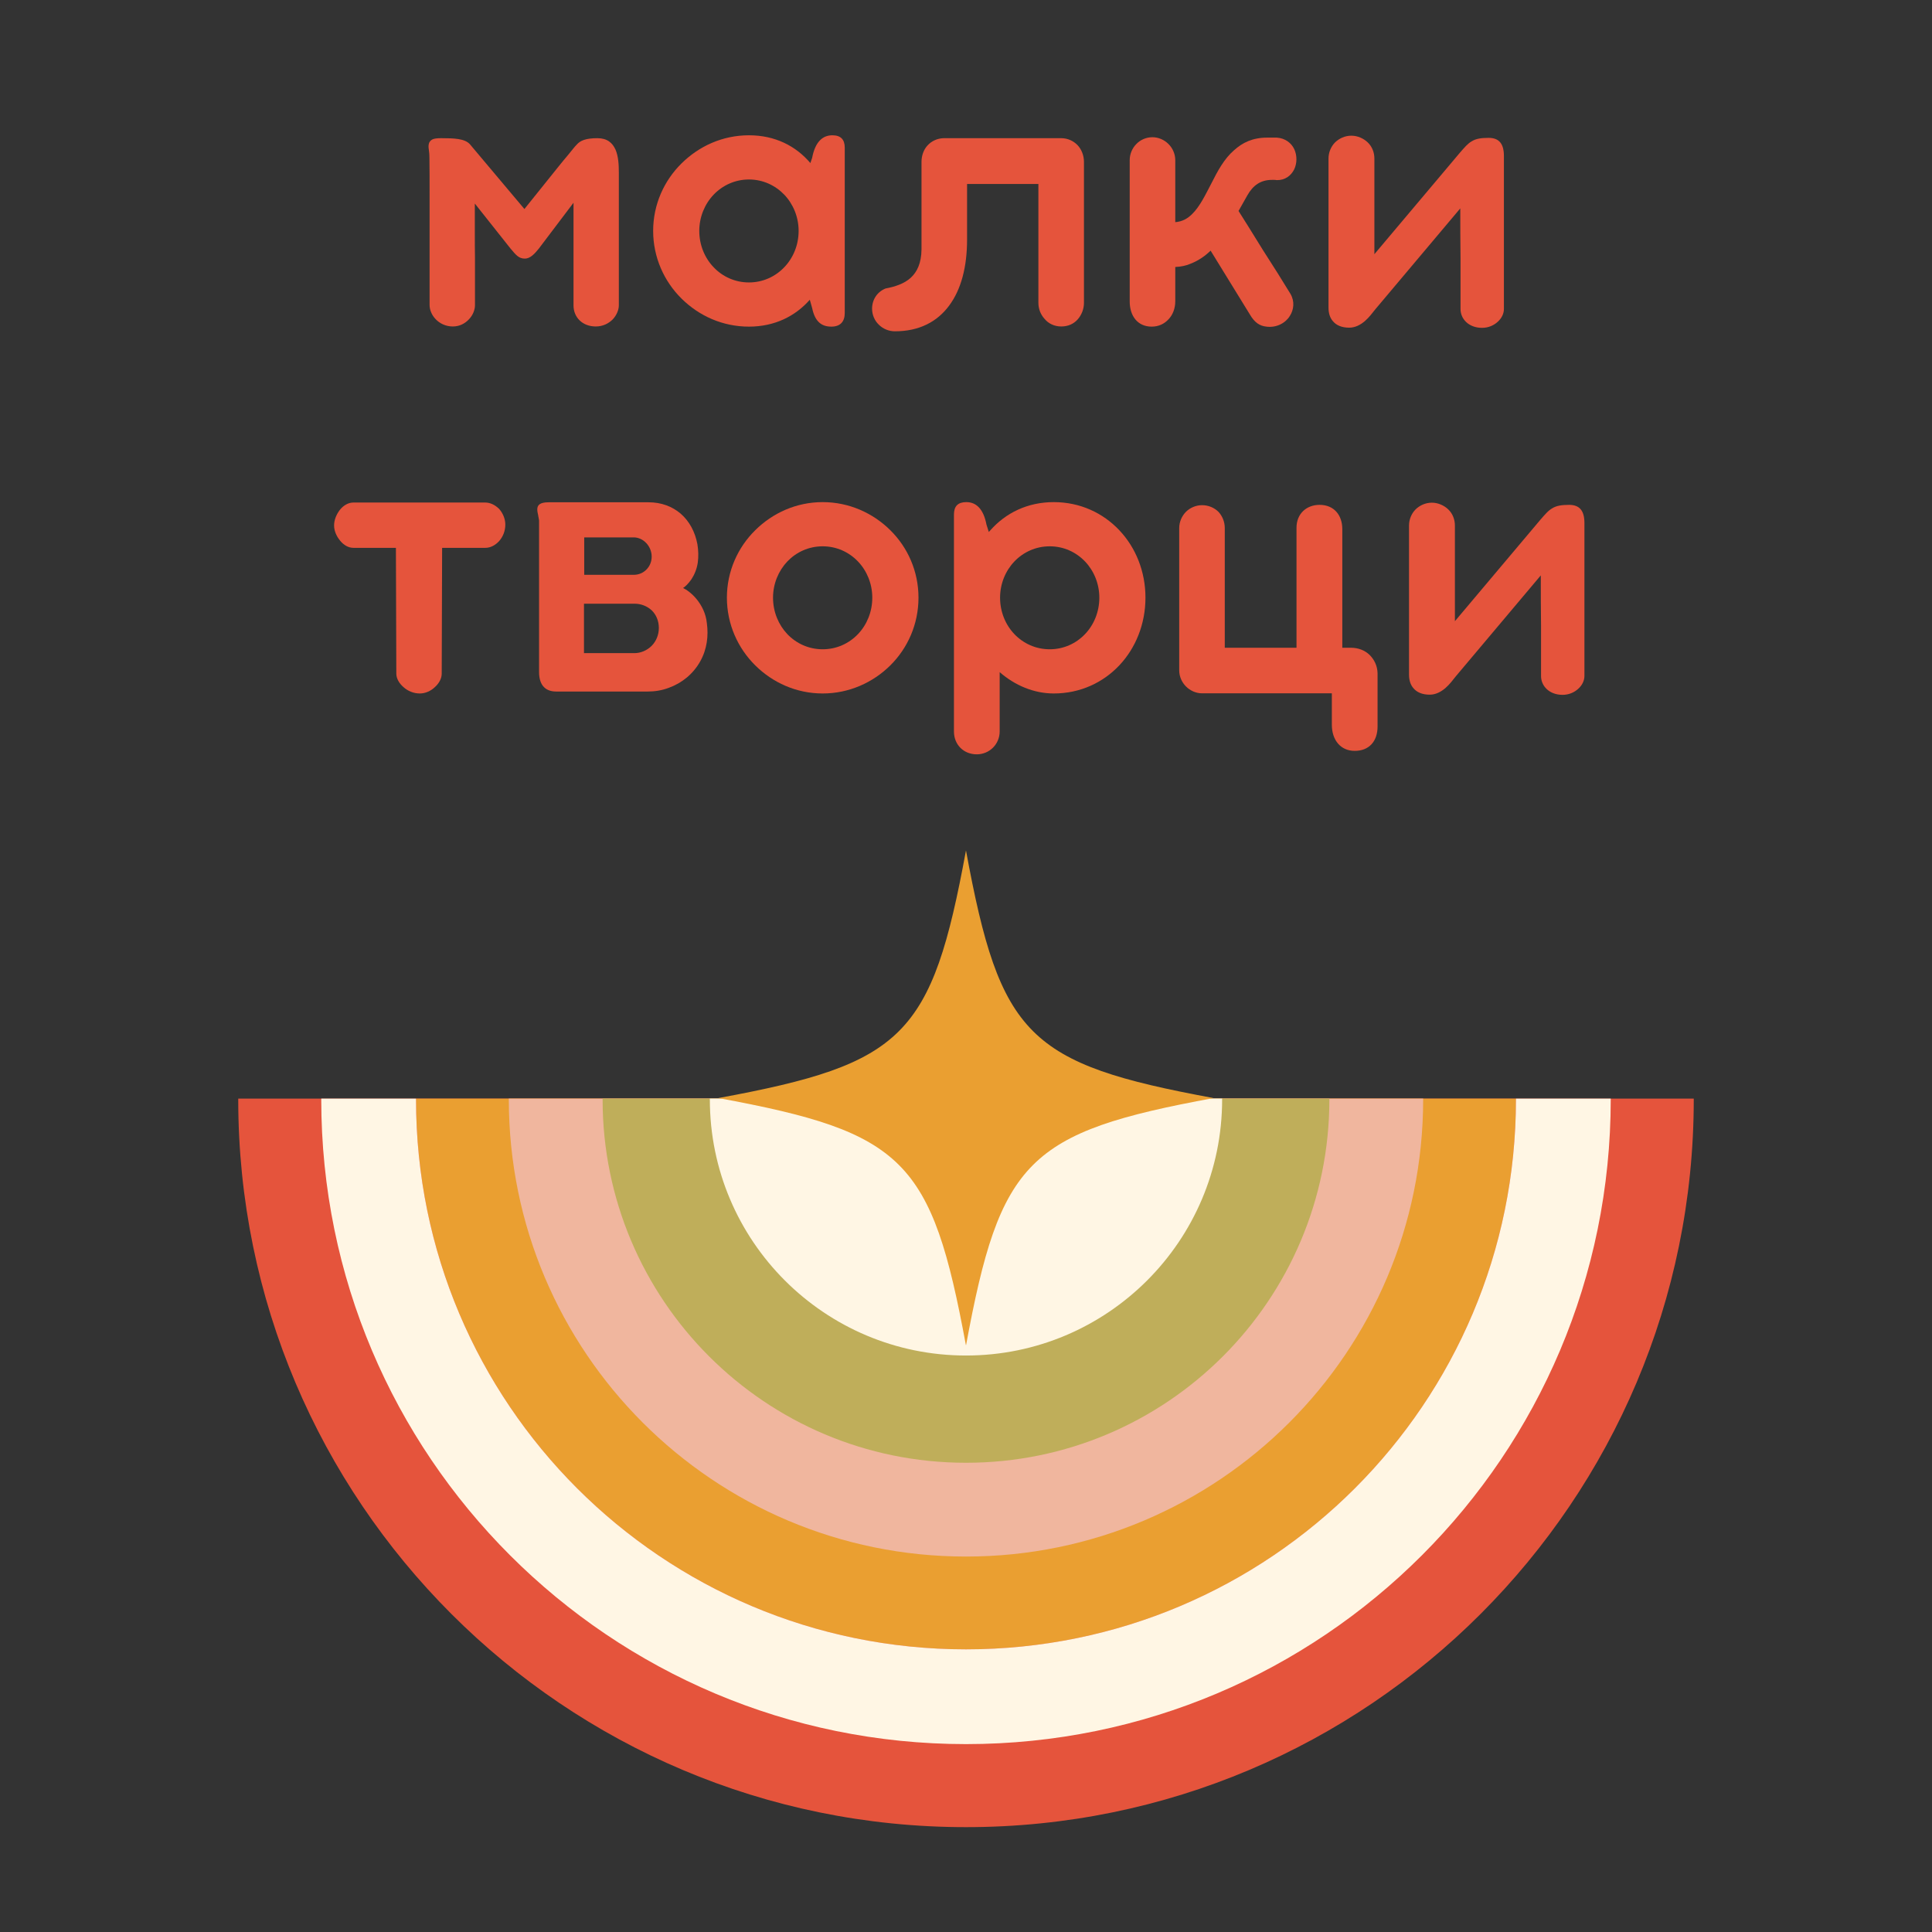<svg xmlns="http://www.w3.org/2000/svg" xmlns:xlink="http://www.w3.org/1999/xlink" width="500" zoomAndPan="magnify" viewBox="0 0 375 375" height="500" preserveAspectRatio="xMidYMid meet" version="1.0"><rect x="0" y="0" width="375" height="375" fill="#333333" stroke="none"/><defs><g/><clipPath id="d4071fe894"><path d="M 46.008 213 L 328.758 213 L 328.758 354.746 L 46.008 354.746 Z M 46.008 213 " clip-rule="nonzero"/></clipPath><clipPath id="a378489954"><path d="M 139.434 165.07 L 235.434 165.07 L 235.434 261.07 L 139.434 261.07 Z M 139.434 165.07 " clip-rule="nonzero"/></clipPath></defs><g clip-path="url(#d4071fe894)"><path fill="#e5543c" d="M 46.242 213.238 C 46.242 213.273 46.242 213.352 46.242 213.391 C 46.242 291.395 109.492 354.648 187.5 354.648 C 265.504 354.648 328.758 291.395 328.758 213.391 C 328.758 213.352 328.758 213.273 328.758 213.238 Z M 46.242 213.238 " fill-opacity="1" fill-rule="nonzero"/></g><path fill="#ea9f31" d="M 80.75 213.238 C 80.75 213.273 80.75 213.352 80.75 213.391 C 80.75 272.355 128.531 320.137 187.5 320.137 C 246.465 320.137 294.246 272.355 294.246 213.391 C 294.246 213.352 294.246 213.273 294.246 213.238 Z M 80.75 213.238 " fill-opacity="1" fill-rule="nonzero"/><path fill="#f0b69e" d="M 98.762 213.238 C 98.762 213.273 98.762 213.352 98.762 213.391 C 98.762 262.383 138.504 302.125 187.5 302.125 C 236.492 302.125 276.234 262.383 276.234 213.391 C 276.234 213.352 276.234 213.273 276.234 213.238 Z M 98.762 213.238 " fill-opacity="1" fill-rule="nonzero"/><path fill="#bfae5a" d="M 116.965 213.238 C 116.965 213.273 116.965 213.352 116.965 213.391 C 116.965 252.336 148.555 283.922 187.5 283.922 C 226.445 283.922 258.031 252.336 258.031 213.391 C 258.031 213.352 258.031 213.273 258.031 213.238 Z M 116.965 213.238 " fill-opacity="1" fill-rule="nonzero"/><path fill="#fff6e4" d="M 137.781 213.391 C 137.781 213.352 137.781 213.273 137.781 213.238 L 237.215 213.238 C 237.215 213.273 237.215 213.352 237.215 213.391 C 237.215 240.844 214.953 263.105 187.5 263.105 C 160.043 263.105 137.781 240.844 137.781 213.391 Z M 187.5 338.531 C 256.629 338.531 312.641 282.52 312.641 213.391 C 312.641 213.352 312.641 213.273 312.641 213.238 L 294.246 213.238 C 294.246 213.273 294.246 213.352 294.246 213.391 C 294.246 272.355 246.465 320.137 187.5 320.137 C 128.531 320.137 80.75 272.355 80.75 213.391 C 80.75 213.352 80.75 213.273 80.75 213.238 L 62.355 213.238 C 62.355 213.273 62.355 213.352 62.355 213.391 C 62.355 282.52 118.367 338.531 187.5 338.531 Z M 187.5 338.531 " fill-opacity="1" fill-rule="nonzero"/><g clip-path="url(#a378489954)"><path fill="#ea9f31" d="M 235.555 213.133 C 199.512 219.77 194.133 225.148 187.496 261.191 C 180.859 225.148 175.48 219.77 139.434 213.133 C 175.48 206.496 180.859 201.117 187.496 165.07 C 194.133 201.117 199.512 206.496 235.555 213.133 Z M 235.555 213.133 " fill-opacity="1" fill-rule="nonzero"/></g><g fill="#e5543c" fill-opacity="1"><g transform="translate(78.835, 62.993)"><g><path d="M 20.281 -14.719 C 21.297 -13.516 21.859 -12.797 23.031 -12.797 C 24.047 -12.797 24.875 -13.656 25.734 -14.719 L 32.484 -23.641 L 32.484 -3.719 C 32.484 -1.359 34.25 0.375 36.812 0.375 C 38.156 0.375 39.281 -0.188 40.078 -0.984 C 40.828 -1.766 41.281 -2.828 41.281 -3.719 L 41.281 -29.5 C 41.281 -30.969 41.203 -32.625 40.641 -33.938 C 40.047 -35.266 39.031 -36.172 37.109 -36.172 C 34.812 -36.172 33.75 -35.672 33.109 -34.922 L 32.859 -34.656 C 32.734 -34.547 32.594 -34.328 32.359 -34.062 C 32.094 -33.75 31.766 -33.344 31.344 -32.812 C 30.891 -32.281 30.297 -31.578 29.578 -30.672 C 28.109 -28.859 26 -26.234 22.953 -22.422 L 12.344 -35.031 C 11.328 -36.094 9.328 -36.172 6.781 -36.172 C 5.953 -36.172 5.375 -36.094 5.047 -35.906 C 4.359 -35.531 4.25 -34.812 4.406 -33.906 C 4.484 -33.422 4.516 -32.922 4.516 -32.406 C 4.547 -30.141 4.547 -27.812 4.547 -25.359 L 4.547 -3.797 C 4.547 -2.859 4.969 -1.812 5.75 -1.016 C 6.516 -0.219 7.672 0.375 9.062 0.375 C 10.391 0.375 11.438 -0.219 12.188 -1.016 C 12.953 -1.812 13.359 -2.859 13.359 -3.766 L 13.359 -12.953 C 13.328 -14.453 13.328 -16.062 13.328 -17.766 L 13.328 -23.484 Z M 20.281 -14.719 "/></g></g></g><g fill="#e5543c" fill-opacity="1"><g transform="translate(124.371, 62.993)"><g><path d="M 37.188 -36.734 C 35.344 -36.734 33.875 -35.531 33.266 -32.359 L 32.922 -31.344 C 30.109 -34.656 26.078 -36.734 21 -36.734 C 15.875 -36.734 11.297 -34.625 7.906 -31.266 C 4.516 -27.922 2.406 -23.297 2.406 -18.172 C 2.406 -13.062 4.516 -8.391 7.906 -5.047 C 11.297 -1.688 15.875 0.406 21 0.406 C 26 0.406 30 -1.625 32.812 -4.812 L 33.266 -3.203 C 33.828 -0.484 35.156 0.406 37 0.406 C 38.766 0.406 39.594 -0.609 39.594 -2.219 L 39.594 -34.328 C 39.594 -35.938 38.797 -36.734 37.188 -36.734 Z M 27.844 -11.109 C 26.109 -9.297 23.703 -8.172 21 -8.172 C 18.297 -8.172 15.875 -9.297 14.156 -11.109 C 12.422 -12.906 11.359 -15.422 11.359 -18.172 C 11.359 -20.891 12.422 -23.406 14.156 -25.219 C 15.875 -27.016 18.297 -28.156 21 -28.156 C 23.703 -28.156 26.109 -27.016 27.844 -25.219 C 29.578 -23.406 30.641 -20.891 30.641 -18.172 C 30.641 -15.422 29.578 -12.906 27.844 -11.109 Z M 27.844 -11.109 "/></g></g></g><g fill="#e5543c" fill-opacity="1"><g transform="translate(168.552, 62.993)"><g><path d="M 10.312 -14.594 C 10.281 -11.891 9.453 -10.203 8.203 -9.062 C 6.969 -7.938 5.188 -7.344 3.344 -7 C 1.734 -6.359 0.719 -4.859 0.719 -3.078 C 0.719 -1.844 1.234 -0.719 2.031 0.031 C 2.828 0.828 3.953 1.312 5.156 1.312 C 9.859 1.312 13.359 -0.531 15.688 -3.688 C 18.031 -6.844 19.156 -11.25 19.156 -16.484 L 19.156 -27.281 L 33 -27.281 L 33 -4.219 C 33 -3.047 33.422 -1.953 34.203 -1.094 C 34.953 -0.188 36.094 0.375 37.438 0.375 C 38.797 0.375 39.891 -0.156 40.641 -1.016 C 41.391 -1.875 41.844 -3.016 41.844 -4.219 L 41.844 -31.578 C 41.844 -32.781 41.391 -33.984 40.609 -34.812 C 39.812 -35.641 38.688 -36.172 37.438 -36.172 L 14.562 -36.172 C 13.328 -36.125 12.234 -35.594 11.484 -34.766 C 10.719 -33.938 10.312 -32.781 10.312 -31.578 Z M 10.312 -14.594 "/></g></g></g><g fill="#e5543c" fill-opacity="1"><g transform="translate(214.916, 62.993)"><g><path d="M 31.984 -28.078 L 32.406 -28.078 C 32.484 -28.078 32.625 -28.078 32.891 -28.031 C 34.547 -28 35.672 -28.906 36.281 -30.109 C 36.844 -31.266 36.875 -32.781 36.312 -34.016 C 35.75 -35.219 34.578 -36.172 32.891 -36.281 L 31.047 -36.281 C 28.188 -36.281 26.234 -35.297 24.609 -33.828 C 22.688 -32.172 21.406 -29.766 20.25 -27.469 C 19.047 -25.172 17.984 -22.922 16.484 -21.453 C 15.578 -20.547 14.562 -19.984 13.203 -19.875 L 13.203 -31.906 C 13.203 -33.109 12.688 -34.25 11.891 -35.031 C 11.109 -35.828 9.969 -36.359 8.766 -36.359 C 7.531 -36.359 6.391 -35.828 5.641 -35.031 C 4.859 -34.25 4.359 -33.109 4.359 -31.906 L 4.359 -4.484 C 4.359 -1.656 5.906 0.406 8.625 0.406 C 9.938 0.406 11.062 -0.109 11.891 -1.016 C 12.719 -1.875 13.203 -3.125 13.203 -4.516 L 13.203 -11.172 C 14.266 -11.219 15.234 -11.406 16.109 -11.781 C 17.578 -12.344 18.891 -13.203 20.062 -14.344 L 27.656 -2 C 28.594 -0.375 29.578 0.266 30.891 0.406 C 32.891 0.672 34.656 -0.344 35.453 -1.688 C 36.203 -2.859 36.422 -4.484 35.562 -5.953 L 33.078 -9.969 C 32.141 -11.438 31.203 -12.906 30.25 -14.406 L 27.469 -18.891 C 26.75 -20.016 26.078 -21.078 25.484 -22.047 L 27.203 -25.094 C 28.297 -27.016 29.766 -28.078 31.984 -28.078 Z M 31.984 -28.078 "/></g></g></g><g fill="#e5543c" fill-opacity="1"><g transform="translate(253.565, 62.993)"><g><path d="M 35.375 -36.234 C 33.828 -36.234 32.891 -36.047 32.141 -35.594 C 31.344 -35.156 30.703 -34.391 29.766 -33.312 L 13.203 -13.656 L 13.203 -32.219 C 13.203 -33.422 12.75 -34.547 11.922 -35.344 C 11.109 -36.125 9.938 -36.656 8.734 -36.656 C 7.484 -36.656 6.359 -36.125 5.562 -35.344 C 4.781 -34.547 4.297 -33.422 4.297 -32.219 L 4.297 -3.281 C 4.297 -2.266 4.547 -1.312 5.188 -0.609 C 5.797 0.109 6.812 0.609 8.312 0.609 C 9.516 0.609 10.531 0.031 11.359 -0.672 C 12.188 -1.391 12.828 -2.266 13.391 -2.969 L 29.875 -22.547 C 29.875 -19.422 29.875 -16.141 29.922 -12.797 L 29.922 -3.016 C 29.922 -2.062 30.297 -1.172 31.016 -0.484 C 31.719 0.188 32.781 0.641 34.094 0.641 C 35.344 0.641 36.391 0.156 37.141 -0.531 C 37.891 -1.203 38.344 -2.109 38.344 -3.016 L 38.344 -32.703 C 38.344 -35 37.484 -36.234 35.375 -36.234 Z M 35.375 -36.234 "/></g></g></g><g fill="#e5543c" fill-opacity="1"><g transform="translate(63.19, 134.227)"><g><path d="M 34.891 -32.406 C 34.891 -33.562 34.391 -34.656 33.688 -35.453 C 32.922 -36.203 31.984 -36.688 30.969 -36.688 L 5.422 -36.688 C 4.406 -36.688 3.469 -36.125 2.781 -35.266 C 2.109 -34.391 1.656 -33.312 1.656 -32.25 C 1.656 -31.156 2.141 -30.109 2.828 -29.281 C 3.5 -28.453 4.406 -27.891 5.422 -27.891 L 13.656 -27.891 L 13.734 -3.469 C 13.734 -2.516 14.297 -1.578 15.125 -0.859 C 15.953 -0.109 17.078 0.375 18.297 0.375 C 19.375 0.375 20.438 -0.109 21.219 -0.859 C 22.016 -1.578 22.547 -2.516 22.547 -3.469 L 22.625 -27.891 L 31.016 -27.891 C 32.031 -27.891 32.969 -28.406 33.719 -29.234 C 34.438 -30.062 34.891 -31.156 34.891 -32.406 Z M 34.891 -32.406 "/></g></g></g><g fill="#e5543c" fill-opacity="1"><g transform="translate(99.694, 134.227)"><g><path d="M 37.516 -13.203 C 37.328 -15.172 36.5 -16.703 35.562 -17.875 C 34.625 -19.047 33.531 -19.797 32.891 -20.094 C 33.312 -20.359 33.906 -20.922 34.516 -21.797 C 35.078 -22.656 35.562 -23.75 35.75 -25.062 C 35.906 -26.234 35.859 -27.438 35.672 -28.594 C 35.219 -31.016 34.094 -33.078 32.438 -34.516 C 30.781 -35.938 28.641 -36.734 26.188 -36.734 L 6.781 -36.734 C 5 -36.734 4.594 -36.125 4.594 -35.344 C 4.594 -35 4.672 -34.578 4.781 -34.141 C 4.781 -34.016 4.781 -33.984 4.812 -33.938 C 4.859 -33.75 4.859 -33.609 4.891 -33.5 C 4.938 -33.344 4.938 -33.188 4.938 -33 L 4.938 -3.797 C 4.938 -1.578 5.875 0 8.281 0 L 25.969 0 C 27.438 0 28.781 -0.219 30.109 -0.719 C 32.703 -1.656 34.844 -3.422 36.203 -5.828 C 37.562 -8.234 37.828 -10.844 37.516 -13.203 Z M 13.703 -29.922 L 23.297 -29.922 C 24.234 -29.922 25.094 -29.5 25.734 -28.828 C 26.375 -28.156 26.797 -27.203 26.797 -26.188 C 26.797 -24.203 25.25 -22.656 23.328 -22.656 L 13.703 -22.656 Z M 26.797 -8.875 C 25.891 -7.984 24.688 -7.453 23.438 -7.453 L 13.656 -7.453 L 13.656 -17.047 L 23.484 -17.047 C 24.719 -17.047 25.891 -16.594 26.797 -15.766 C 27.656 -14.938 28.188 -13.734 28.188 -12.344 C 28.188 -10.984 27.656 -9.75 26.797 -8.875 Z M 26.797 -8.875 "/></g></g></g><g fill="#e5543c" fill-opacity="1"><g transform="translate(138.794, 134.227)"><g><path d="M 2.297 -18.219 C 2.297 -13.094 4.406 -8.438 7.797 -5.078 C 11.172 -1.734 15.766 0.375 20.891 0.375 C 26 0.375 30.641 -1.734 34.016 -5.078 C 37.406 -8.438 39.484 -13.094 39.484 -18.219 C 39.484 -23.328 37.406 -27.969 34.016 -31.312 C 30.641 -34.656 26 -36.766 20.891 -36.766 C 15.766 -36.766 11.172 -34.656 7.797 -31.312 C 4.406 -27.969 2.297 -23.328 2.297 -18.219 Z M 11.25 -18.219 C 11.25 -20.922 12.312 -23.438 14.031 -25.25 C 15.766 -27.062 18.172 -28.188 20.891 -28.188 C 23.594 -28.188 26 -27.062 27.734 -25.25 C 29.469 -23.438 30.516 -20.922 30.516 -18.219 C 30.516 -15.469 29.469 -12.953 27.734 -11.141 C 26 -9.328 23.594 -8.203 20.891 -8.203 C 18.172 -8.203 15.766 -9.328 14.031 -11.141 C 12.312 -12.953 11.25 -15.469 11.25 -18.219 Z M 11.25 -18.219 "/></g></g></g><g fill="#e5543c" fill-opacity="1"><g transform="translate(180.567, 134.227)"><g><path d="M 36.688 -31.312 C 33.531 -34.656 29.094 -36.766 23.969 -36.766 C 18.859 -36.766 14.641 -34.656 11.672 -31.312 L 11.359 -30.969 L 10.906 -32.406 C 10.312 -35.531 8.844 -36.766 7 -36.766 C 5.375 -36.766 4.594 -35.984 4.594 -34.359 L 4.594 7.75 C 4.594 10.312 6.469 12.188 9.031 12.188 C 10.234 12.188 11.359 11.703 12.156 10.906 C 12.953 10.125 13.469 9 13.469 7.75 L 13.469 -3.766 C 16.406 -1.203 20.094 0.375 23.969 0.375 C 29.094 0.375 33.531 -1.734 36.688 -5.078 C 39.859 -8.438 41.766 -13.094 41.766 -18.219 C 41.766 -23.328 39.859 -27.969 36.688 -31.312 Z M 30.031 -11.141 C 28.297 -9.328 25.891 -8.203 23.188 -8.203 C 20.469 -8.203 18.062 -9.328 16.328 -11.141 C 14.594 -12.953 13.547 -15.469 13.547 -18.219 C 13.547 -20.922 14.594 -23.438 16.328 -25.25 C 18.062 -27.062 20.469 -28.188 23.188 -28.188 C 25.891 -28.188 28.297 -27.062 30.031 -25.25 C 31.766 -23.438 32.812 -20.922 32.812 -18.219 C 32.812 -15.469 31.766 -12.953 30.031 -11.141 Z M 30.031 -11.141 "/></g></g></g><g fill="#e5543c" fill-opacity="1"><g transform="translate(224.635, 134.227)"><g><path d="M 41.203 -7.109 C 40.297 -7.984 39.031 -8.5 37.562 -8.5 L 35.906 -8.5 L 35.906 -31.531 C 35.906 -34.203 34.328 -36.234 31.5 -36.234 C 28.906 -36.234 27.016 -34.469 27.016 -31.797 L 27.016 -8.5 L 13.094 -8.5 L 13.094 -31.719 C 13.094 -32.969 12.609 -34.094 11.859 -34.891 C 11.062 -35.672 9.938 -36.172 8.688 -36.172 C 7.484 -36.172 6.359 -35.672 5.562 -34.891 C 4.781 -34.094 4.25 -32.969 4.25 -31.719 L 4.25 -4.109 C 4.25 -2.891 4.781 -1.766 5.562 -0.984 C 6.359 -0.188 7.484 0.344 8.656 0.344 L 33.875 0.344 L 33.875 6.438 C 33.875 9.406 35.562 11.516 38.312 11.516 C 41.125 11.516 42.75 9.641 42.75 6.781 L 42.75 -3.531 C 42.719 -5 42.109 -6.203 41.203 -7.109 Z M 41.203 -7.109 "/></g></g></g><g fill="#e5543c" fill-opacity="1"><g transform="translate(269.193, 134.227)"><g><path d="M 35.375 -36.234 C 33.828 -36.234 32.891 -36.047 32.141 -35.594 C 31.344 -35.156 30.703 -34.391 29.766 -33.312 L 13.203 -13.656 L 13.203 -32.219 C 13.203 -33.422 12.75 -34.547 11.922 -35.344 C 11.109 -36.125 9.938 -36.656 8.734 -36.656 C 7.484 -36.656 6.359 -36.125 5.562 -35.344 C 4.781 -34.547 4.297 -33.422 4.297 -32.219 L 4.297 -3.281 C 4.297 -2.266 4.547 -1.312 5.188 -0.609 C 5.797 0.109 6.812 0.609 8.312 0.609 C 9.516 0.609 10.531 0.031 11.359 -0.672 C 12.188 -1.391 12.828 -2.266 13.391 -2.969 L 29.875 -22.547 C 29.875 -19.422 29.875 -16.141 29.922 -12.797 L 29.922 -3.016 C 29.922 -2.062 30.297 -1.172 31.016 -0.484 C 31.719 0.188 32.781 0.641 34.094 0.641 C 35.344 0.641 36.391 0.156 37.141 -0.531 C 37.891 -1.203 38.344 -2.109 38.344 -3.016 L 38.344 -32.703 C 38.344 -35 37.484 -36.234 35.375 -36.234 Z M 35.375 -36.234 "/></g></g></g></svg>